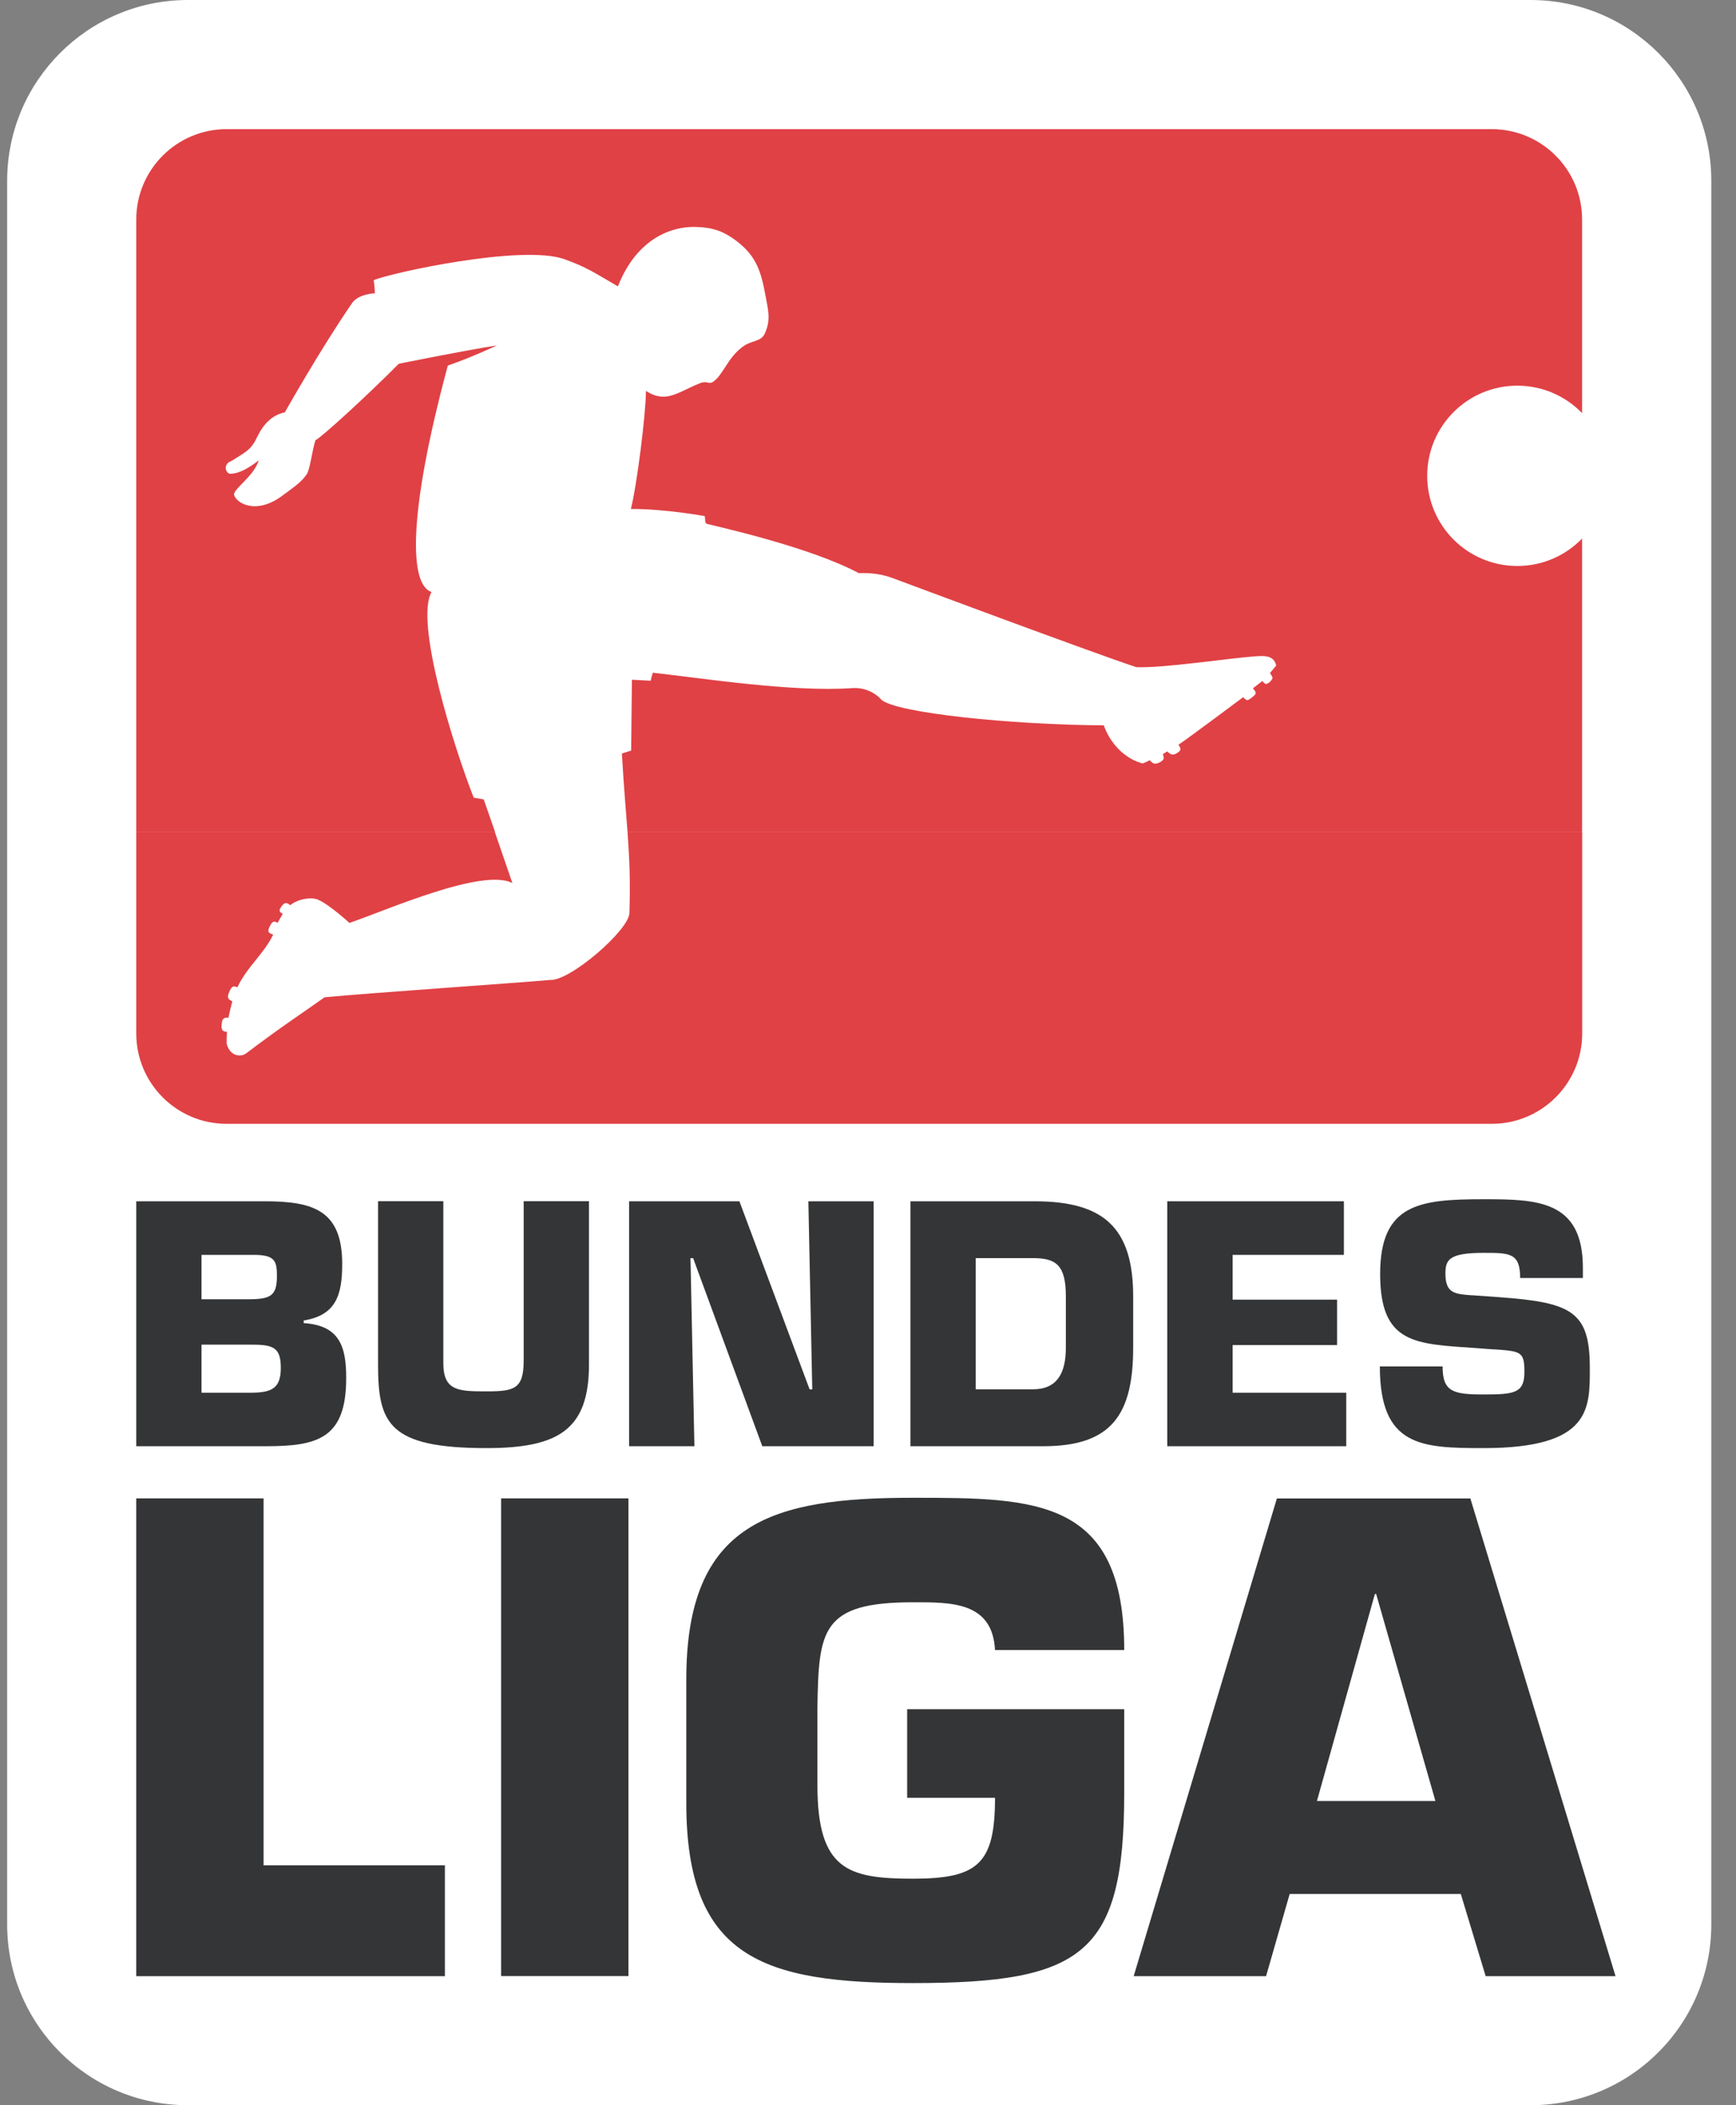 <svg width="66" height="80" viewBox="0 0 66 80" fill="none" xmlns="http://www.w3.org/2000/svg">
<rect x="0" y="0" width="66" height="80" fill="#808080" stroke="none"/>
<path d="M7.143 0H58.19C61.983 0 65.061 3.078 65.061 6.871V73.129C65.061 76.926 61.986 80 58.19 80H7.143C3.347 80 0.272 76.926 0.272 73.129V6.871C0.272 3.078 3.35 0 7.143 0Z" fill="white"/>
<path d="M7.143 0.981H58.186C61.438 0.981 64.075 3.619 64.075 6.871V73.133C64.075 76.389 61.438 79.022 58.186 79.022H7.143C3.891 79.022 1.254 76.385 1.254 73.133V6.871C1.254 3.619 3.891 0.981 7.143 0.981Z" fill="white"/>
<path d="M7.661 51.099H9.584C10.391 51.099 10.676 51.21 10.676 51.98C10.676 52.751 10.339 52.925 9.535 52.925H7.661V51.099ZM7.661 47.687H9.747C10.443 47.71 10.528 47.924 10.528 48.48C10.528 49.224 10.317 49.373 9.447 49.373H7.661V47.687ZM5.18 54.958H10.121C12.095 54.958 13.162 54.651 13.162 52.365C13.162 51.195 12.925 50.365 11.547 50.28V50.18C12.776 49.98 13.01 49.21 13.01 48.032C13.01 45.998 11.917 45.65 10.069 45.65H5.18V54.958Z" fill="#343536"/>
<path d="M19.91 45.65V51.695C19.91 52.788 19.551 52.873 18.495 52.873C17.44 52.873 16.855 52.862 16.855 51.806V45.647H14.373V51.854C14.373 54.088 14.769 55.029 18.495 55.029C21.225 55.029 22.392 54.332 22.392 51.854V45.647H19.91" fill="#343536"/>
<path d="M26.251 47.81H26.351L28.981 54.958H33.215V45.65H30.733L30.881 52.799H30.781L28.111 45.65H23.918V54.958H26.4L26.251 47.81Z" fill="#343536"/>
<path d="M37.096 47.81H39.266C40.137 47.81 40.522 48.058 40.522 49.261V51.21C40.522 52.191 40.185 52.795 39.266 52.795H37.096V47.806V47.81ZM34.614 54.958H39.666C42.263 54.958 43.081 53.754 43.081 51.21V49.261C43.081 46.621 41.926 45.65 39.333 45.65H34.614V54.958Z" fill="#343536"/>
<path d="M46.863 47.687H51.093V45.65H44.378V54.958H51.182V52.925H46.863V51.114H50.834V49.388H46.863V47.687Z" fill="#343536"/>
<path d="M55.971 49.224C55.316 49.176 54.953 49.151 54.953 48.406C54.953 47.884 55.064 47.61 56.405 47.61C57.397 47.61 57.794 47.61 57.794 48.565H60.179V48.18C60.179 45.609 58.442 45.572 56.405 45.572C53.971 45.572 52.471 45.743 52.471 48.413C52.471 51.084 53.812 51.069 56.108 51.228L56.653 51.269C57.819 51.343 57.956 51.332 57.956 52.136C57.956 52.94 57.575 52.991 56.408 52.991C55.242 52.991 54.845 52.891 54.845 51.925H52.46C52.46 54.977 54.038 55.029 56.408 55.029C60.505 55.029 60.442 53.514 60.442 51.977C60.442 49.843 59.76 49.495 57.005 49.295L55.975 49.221" fill="#343536"/>
<path d="M10.021 56.94H5.18V75.096H16.914V70.885H10.021V56.94Z" fill="#343536"/>
<path d="M23.892 56.94H19.051V75.092H23.892V56.94Z" fill="#343536"/>
<path d="M42.741 62.703C42.741 56.943 39.4 56.917 34.707 56.917C29.381 56.917 26.092 57.814 26.092 63.814V68.51C26.092 74.392 28.996 75.359 34.707 75.359C41.193 75.359 42.741 74.248 42.741 68.122V64.951H34.489V68.318H37.829C37.829 70.833 37.178 71.392 34.707 71.392C32.236 71.392 31.077 71.055 31.077 67.833V64.881C31.125 61.951 31.222 60.888 34.707 60.888C36.159 60.888 37.733 60.862 37.829 62.703H42.744" fill="#343536"/>
<path d="M54.572 68.44H50.068L52.271 60.573H52.319L54.572 68.44ZM55.538 71.974L56.483 75.096H61.42L55.901 56.943H48.545L43.101 75.096H48.134L49.031 71.974H55.542H55.538Z" fill="#343536"/>
<path d="M18.814 31.62C18.991 32.127 19.214 32.779 19.48 33.557C18.328 32.965 14.61 34.628 13.284 35.072C13.284 35.072 12.554 34.398 12.098 34.191C11.854 34.079 11.328 34.154 11.036 34.398C10.958 34.35 10.858 34.216 10.691 34.461C10.58 34.62 10.636 34.657 10.75 34.731C10.702 34.813 10.606 34.968 10.561 35.065C10.469 35.039 10.395 34.935 10.265 35.183C10.121 35.457 10.265 35.465 10.387 35.517C10.013 36.276 9.395 36.735 9.024 37.52C8.906 37.472 8.821 37.42 8.702 37.728C8.617 37.946 8.702 37.983 8.832 38.054C8.769 38.287 8.721 38.483 8.687 38.676C8.658 38.672 8.469 38.632 8.439 38.835C8.395 39.146 8.439 39.191 8.628 39.213C8.621 39.35 8.617 39.495 8.617 39.654C8.724 40.113 9.132 40.202 9.365 40.024C10.639 39.054 11.621 38.413 12.339 37.898C14.228 37.72 19.403 37.372 20.918 37.239C21.666 37.287 23.907 35.353 23.929 34.698C23.969 33.45 23.929 32.605 23.858 31.624H60.153V39.269C60.153 41.165 58.615 42.706 56.715 42.706H8.613C6.717 42.706 5.18 41.169 5.18 39.269V31.624H18.814" fill="#E04145"/>
<path d="M5.18 31.62V8.345C5.18 6.448 6.717 4.908 8.613 4.908H56.712C58.612 4.908 60.149 6.445 60.149 8.345V15.701C59.527 15.056 58.653 14.656 57.686 14.656C55.793 14.656 54.26 16.19 54.26 18.082C54.26 19.975 55.793 21.508 57.686 21.508C58.653 21.508 59.527 21.108 60.149 20.464V31.624H23.858C23.799 30.82 23.718 29.924 23.643 28.635L23.995 28.523L24.025 25.831L24.74 25.868C24.74 25.868 24.729 25.872 24.818 25.564C26.651 25.764 30.099 26.309 32.4 26.149C32.829 26.12 33.233 26.283 33.518 26.598C34.103 27.09 38.389 27.542 41.963 27.564C42.407 28.764 43.37 28.99 43.37 28.99C43.448 29.035 43.507 28.986 43.711 28.89C43.826 29.009 43.889 29.075 44.1 28.964C44.27 28.875 44.263 28.798 44.207 28.661L44.378 28.553C44.485 28.664 44.581 28.724 44.745 28.62C44.896 28.52 44.922 28.475 44.804 28.301C45.167 28.061 47.263 26.494 47.263 26.494C47.341 26.572 47.385 26.612 47.43 26.605C47.496 26.594 47.7 26.438 47.733 26.368C47.759 26.309 47.704 26.238 47.633 26.157L47.993 25.879C48.056 25.96 48.108 26.005 48.156 25.99C48.226 25.968 48.33 25.883 48.374 25.786C48.397 25.735 48.334 25.657 48.282 25.579L48.519 25.29C48.426 24.872 48.015 24.92 47.656 24.946C46.756 25.012 44.181 25.398 43.2 25.353C41.363 24.742 34.377 22.131 33.966 21.979C33.518 21.812 33.125 21.764 32.648 21.779C30.762 20.771 27.207 19.997 26.881 19.908C26.784 19.882 26.821 19.73 26.792 19.612C26.792 19.612 25.247 19.331 23.984 19.342C24.218 18.434 24.558 15.686 24.558 14.856C24.766 14.979 24.895 15.045 25.136 15.071C25.577 15.116 26.04 14.793 26.599 14.567C26.892 14.449 26.933 14.619 27.099 14.515C27.47 14.286 27.659 13.608 28.21 13.197C28.558 12.919 28.925 13.004 29.073 12.682C29.322 12.145 29.199 11.767 29.096 11.2C28.94 10.341 28.755 9.756 28.07 9.212C27.529 8.782 27.092 8.634 26.403 8.623C25.592 8.611 24.232 9.004 23.492 10.882C22.658 10.404 22.34 10.163 21.454 9.849C19.843 9.271 14.776 10.389 14.206 10.649C14.251 10.912 14.251 11.145 14.251 11.145C14.251 11.145 13.632 11.164 13.387 11.515C12.195 13.245 10.828 15.671 10.828 15.671C10.335 15.771 10.006 16.127 9.772 16.616C9.532 17.127 9.306 17.19 8.802 17.516C8.454 17.634 8.58 18.019 8.776 18.005C9.143 17.982 9.469 17.771 9.839 17.493C9.639 18.108 8.917 18.542 8.895 18.79C8.969 19.123 9.747 19.59 10.761 18.816C11.084 18.571 11.432 18.356 11.65 18.038C11.78 17.882 11.847 17.216 11.991 16.73C12.217 16.627 13.928 15.064 15.162 13.823C15.162 13.823 17.688 13.312 18.891 13.127C18.891 13.127 17.954 13.571 17.025 13.893C15.465 19.686 15.588 22.234 16.406 22.497C15.765 23.642 17.236 28.342 18.01 30.312L18.391 30.379C18.391 30.379 18.547 30.82 18.825 31.624H5.18" fill="#E04145"/>
</svg>
